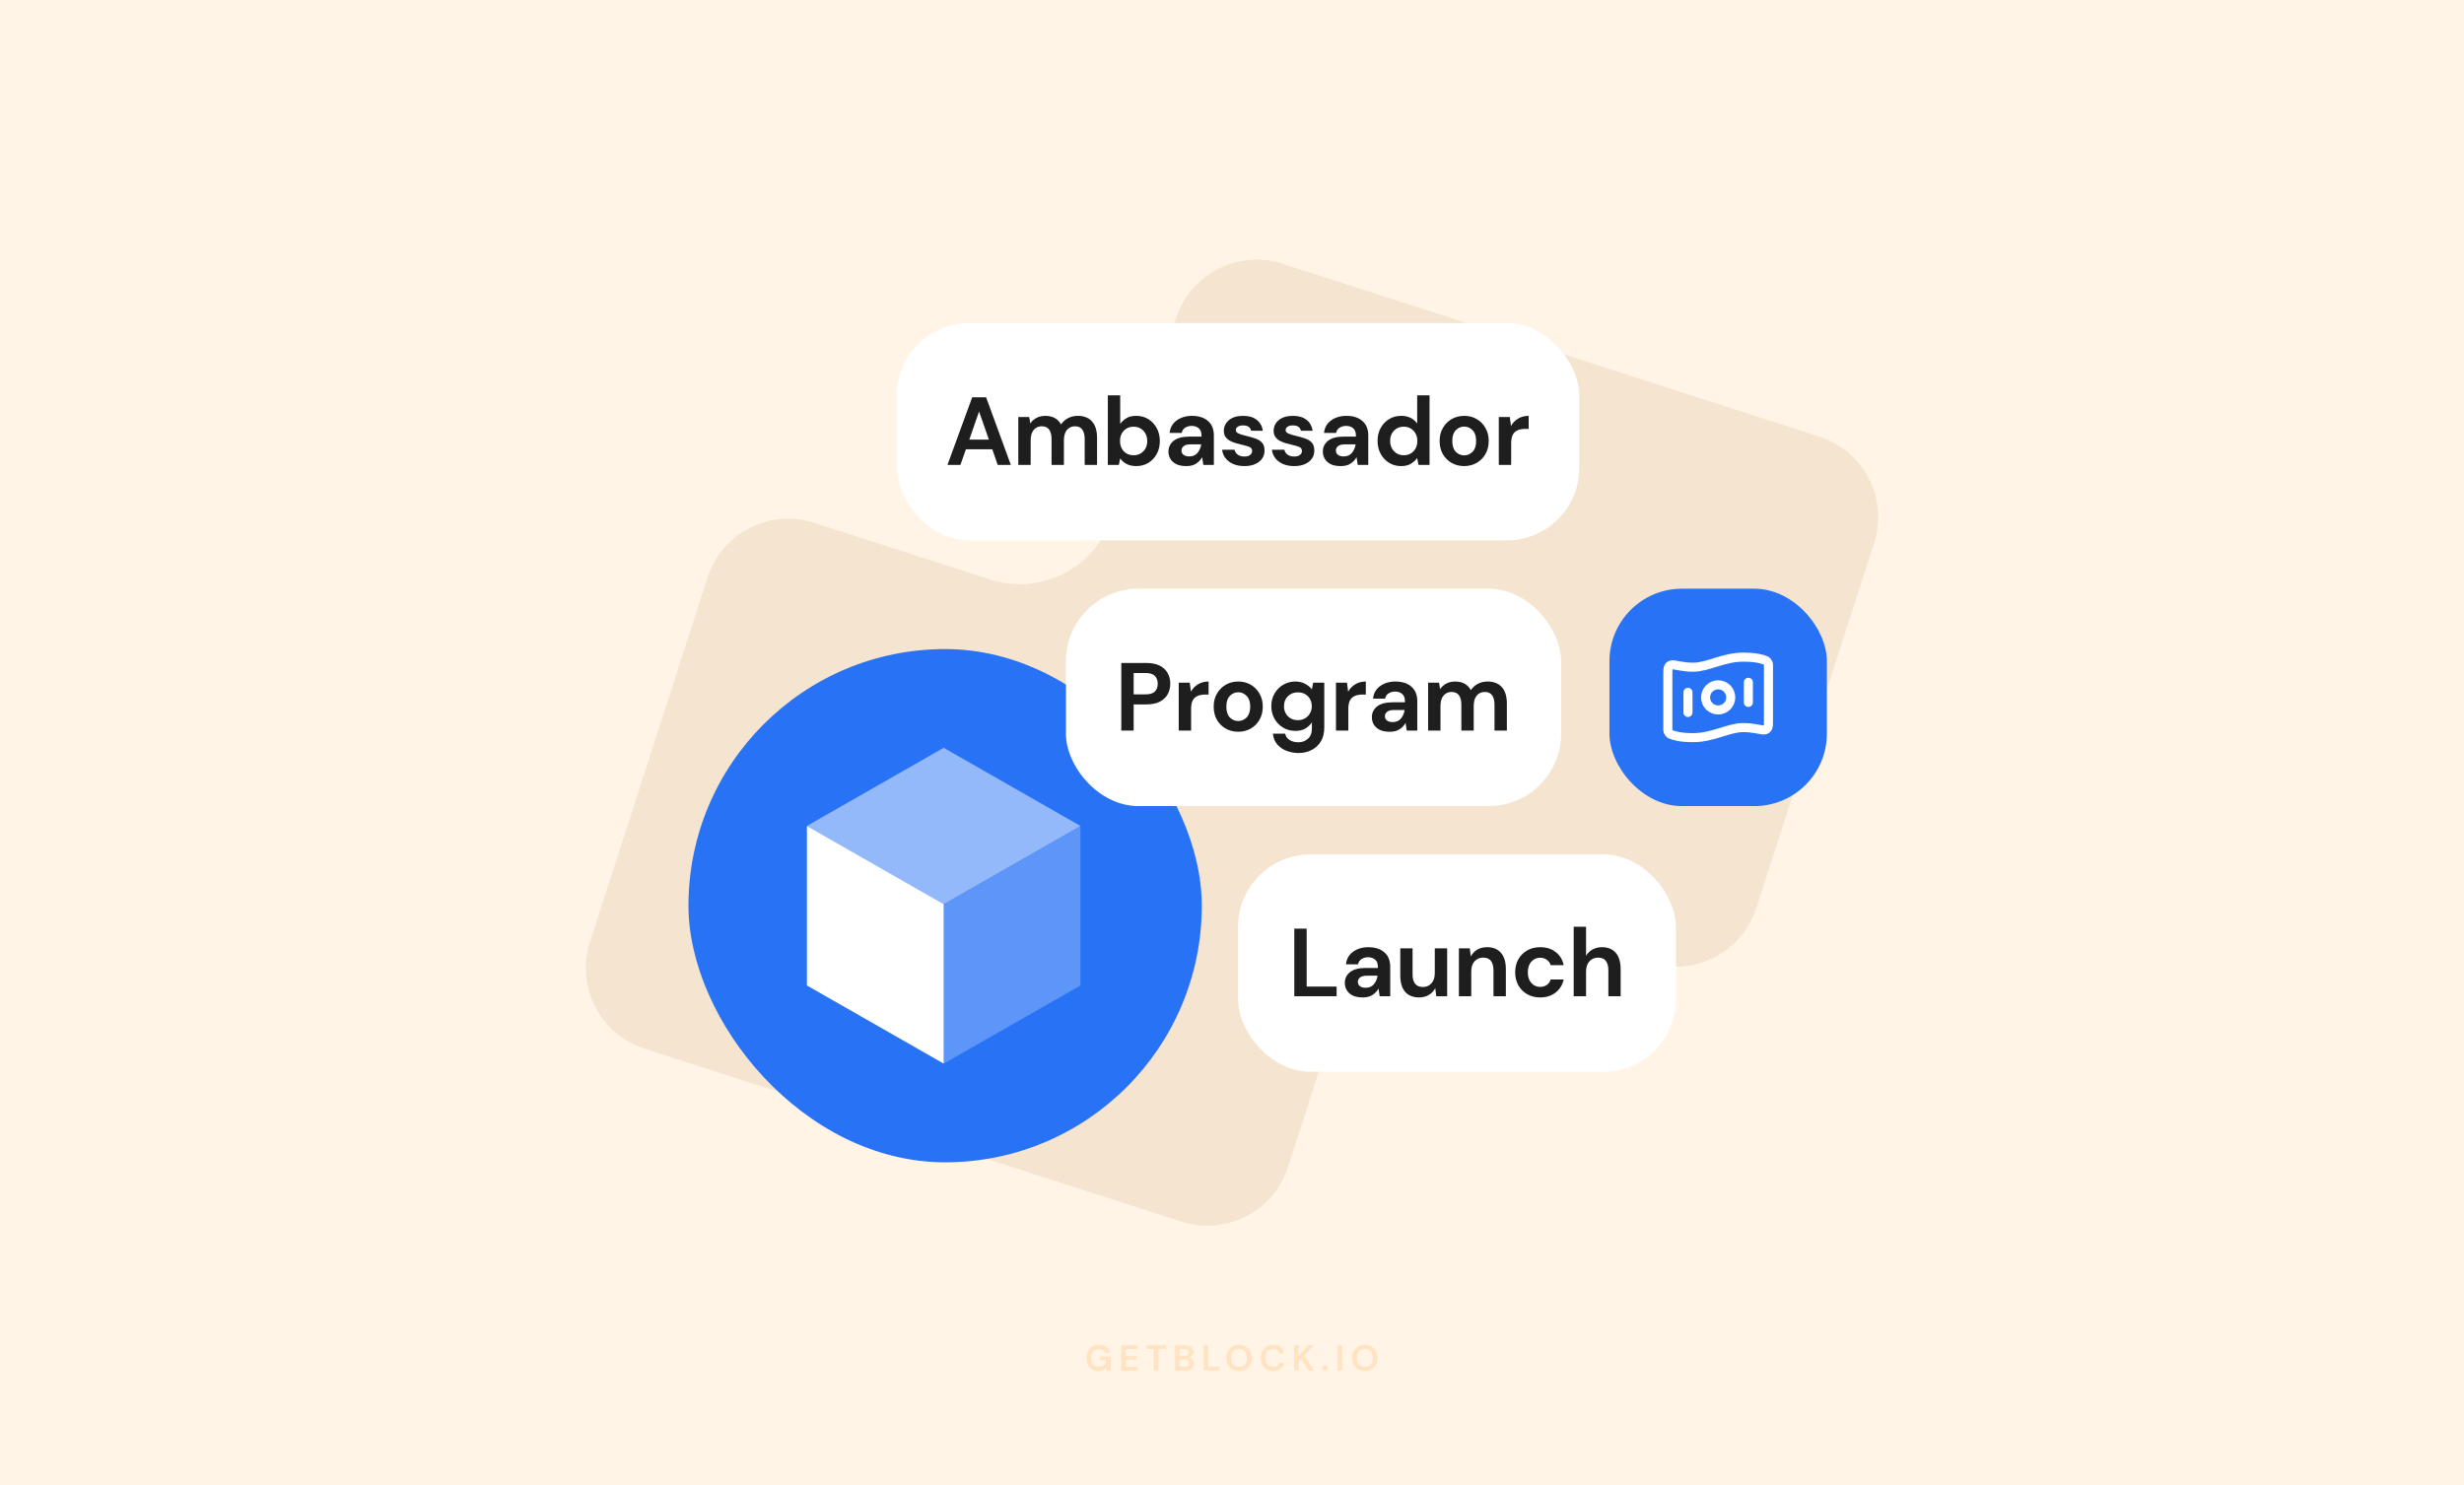 <svg width="816" height="492" viewBox="0 0 816 492" fill="none" xmlns="http://www.w3.org/2000/svg">
<rect width="816" height="492" fill="#FFF4E6"/>
<path fill-rule="evenodd" clip-rule="evenodd" d="M602.554 144.638C617.294 149.386 625.392 165.176 620.64 179.905L581.656 300.753C576.904 315.482 561.104 323.574 546.364 318.826L488.072 300.048C471.255 294.631 453.23 303.868 447.806 320.683L426.552 386.568C421.801 401.298 406 409.389 391.26 404.641L213.446 347.362C198.706 342.614 190.608 326.824 195.36 312.095L234.344 191.247C239.096 176.518 254.896 168.426 269.636 173.174L327.928 191.952C344.745 197.369 362.77 188.132 368.194 171.317L389.448 105.432C394.199 90.702 410 82.611 424.74 87.359L602.554 144.638Z" fill="#F4E4D0"/>
<rect x="410" y="283" width="145" height="72" rx="24" fill="white"/>
<path d="M428.632 330V307.6H432.728V326.8H442.648V330H428.632ZM451.313 330.384C449.948 330.384 448.828 330.171 447.953 329.744C447.079 329.296 446.428 328.709 446.001 327.984C445.575 327.259 445.361 326.459 445.361 325.584C445.361 324.112 445.937 322.917 447.089 322C448.241 321.083 449.969 320.624 452.273 320.624H456.305V320.24C456.305 319.152 455.996 318.352 455.377 317.84C454.759 317.328 453.991 317.072 453.073 317.072C452.241 317.072 451.516 317.275 450.897 317.68C450.279 318.064 449.895 318.64 449.745 319.408H445.745C445.852 318.256 446.236 317.253 446.897 316.4C447.58 315.547 448.455 314.896 449.521 314.448C450.588 313.979 451.783 313.744 453.105 313.744C455.367 313.744 457.148 314.309 458.449 315.44C459.751 316.571 460.401 318.171 460.401 320.24V330H456.913L456.529 327.44C456.06 328.293 455.399 328.997 454.545 329.552C453.713 330.107 452.636 330.384 451.313 330.384ZM452.241 327.184C453.415 327.184 454.321 326.8 454.961 326.032C455.623 325.264 456.039 324.315 456.209 323.184H452.721C451.633 323.184 450.855 323.387 450.385 323.792C449.916 324.176 449.681 324.656 449.681 325.232C449.681 325.851 449.916 326.331 450.385 326.672C450.855 327.013 451.473 327.184 452.241 327.184ZM469.942 330.384C467.958 330.384 466.422 329.765 465.334 328.528C464.267 327.291 463.734 325.477 463.734 323.088V314.128H467.798V322.704C467.798 324.069 468.075 325.115 468.63 325.84C469.185 326.565 470.059 326.928 471.254 326.928C472.385 326.928 473.313 326.523 474.038 325.712C474.785 324.901 475.158 323.771 475.158 322.32V314.128H479.254V330H475.638L475.318 327.312C474.827 328.251 474.113 328.997 473.174 329.552C472.257 330.107 471.179 330.384 469.942 330.384ZM483.139 330V314.128H486.755L487.075 316.816C487.565 315.877 488.269 315.131 489.187 314.576C490.125 314.021 491.224 313.744 492.483 313.744C494.445 313.744 495.971 314.363 497.059 315.6C498.147 316.837 498.691 318.651 498.691 321.04V330H494.595V321.424C494.595 320.059 494.317 319.013 493.763 318.288C493.208 317.563 492.344 317.2 491.171 317.2C490.019 317.2 489.069 317.605 488.323 318.416C487.597 319.227 487.235 320.357 487.235 321.808V330H483.139ZM510.064 330.384C508.442 330.384 507.013 330.032 505.775 329.328C504.538 328.624 503.557 327.643 502.831 326.384C502.127 325.125 501.775 323.685 501.775 322.064C501.775 320.443 502.127 319.003 502.831 317.744C503.557 316.485 504.538 315.504 505.775 314.8C507.013 314.096 508.442 313.744 510.064 313.744C512.09 313.744 513.797 314.277 515.183 315.344C516.57 316.389 517.455 317.84 517.839 319.696H513.519C513.306 318.928 512.879 318.331 512.239 317.904C511.621 317.456 510.885 317.232 510.031 317.232C508.901 317.232 507.941 317.659 507.151 318.512C506.362 319.365 505.967 320.549 505.967 322.064C505.967 323.579 506.362 324.763 507.151 325.616C507.941 326.469 508.901 326.896 510.031 326.896C510.885 326.896 511.621 326.683 512.239 326.256C512.879 325.829 513.306 325.221 513.519 324.432H517.839C517.455 326.224 516.57 327.664 515.183 328.752C513.797 329.84 512.09 330.384 510.064 330.384ZM521.155 330V306.96H525.251V316.56C525.784 315.685 526.499 315.003 527.395 314.512C528.312 314 529.358 313.744 530.531 313.744C532.494 313.744 534.008 314.363 535.075 315.6C536.163 316.837 536.707 318.651 536.707 321.04V330H532.643V321.424C532.643 320.059 532.366 319.013 531.811 318.288C531.278 317.563 530.424 317.2 529.251 317.2C528.099 317.2 527.139 317.605 526.371 318.416C525.624 319.227 525.251 320.357 525.251 321.808V330H521.155Z" fill="#1E1E1F"/>
<path opacity="0.16" d="M363.747 454.144C362.955 454.144 362.263 453.964 361.671 453.604C361.079 453.244 360.619 452.744 360.291 452.104C359.963 451.456 359.799 450.704 359.799 449.848C359.799 448.984 359.967 448.224 360.303 447.568C360.647 446.904 361.131 446.388 361.755 446.02C362.387 445.644 363.135 445.456 363.999 445.456C364.983 445.456 365.799 445.692 366.447 446.164C367.095 446.636 367.515 447.288 367.707 448.12H365.991C365.863 447.728 365.631 447.424 365.295 447.208C364.959 446.984 364.527 446.872 363.999 446.872C363.159 446.872 362.511 447.14 362.055 447.676C361.599 448.204 361.371 448.932 361.371 449.86C361.371 450.788 361.595 451.508 362.043 452.02C362.499 452.524 363.115 452.776 363.891 452.776C364.651 452.776 365.223 452.572 365.607 452.164C365.999 451.748 366.235 451.204 366.315 450.532H364.191V449.38H367.863V454H366.447L366.327 452.896C366.055 453.296 365.715 453.604 365.307 453.82C364.899 454.036 364.379 454.144 363.747 454.144ZM371.277 454V445.6H376.761V446.836H372.813V449.14H376.401V450.34H372.813V452.764H376.761V454H371.277ZM382.09 454V446.836H379.642V445.6H386.086V446.836H383.626V454H382.09ZM389.144 454V445.6H392.516C393.388 445.6 394.052 445.804 394.508 446.212C394.972 446.612 395.204 447.128 395.204 447.76C395.204 448.288 395.06 448.712 394.772 449.032C394.492 449.344 394.148 449.556 393.74 449.668C394.22 449.764 394.616 450.004 394.928 450.388C395.24 450.764 395.396 451.204 395.396 451.708C395.396 452.372 395.156 452.92 394.676 453.352C394.196 453.784 393.516 454 392.636 454H389.144ZM390.68 449.128H392.288C392.72 449.128 393.052 449.028 393.284 448.828C393.516 448.628 393.632 448.344 393.632 447.976C393.632 447.624 393.516 447.348 393.284 447.148C393.06 446.94 392.72 446.836 392.264 446.836H390.68V449.128ZM390.68 452.752H392.396C392.852 452.752 393.204 452.648 393.452 452.44C393.708 452.224 393.836 451.924 393.836 451.54C393.836 451.148 393.704 450.84 393.44 450.616C393.176 450.392 392.82 450.28 392.372 450.28H390.68V452.752ZM398.634 454V445.6H400.17V452.8H403.89V454H398.634ZM410.338 454.144C409.498 454.144 408.762 453.96 408.13 453.592C407.506 453.224 407.014 452.716 406.654 452.068C406.302 451.412 406.126 450.656 406.126 449.8C406.126 448.944 406.302 448.192 406.654 447.544C407.014 446.888 407.506 446.376 408.13 446.008C408.762 445.64 409.498 445.456 410.338 445.456C411.17 445.456 411.902 445.64 412.534 446.008C413.166 446.376 413.658 446.888 414.01 447.544C414.362 448.192 414.538 448.944 414.538 449.8C414.538 450.656 414.362 451.412 414.01 452.068C413.658 452.716 413.166 453.224 412.534 453.592C411.902 453.96 411.17 454.144 410.338 454.144ZM410.338 452.764C411.138 452.764 411.774 452.5 412.246 451.972C412.726 451.444 412.966 450.72 412.966 449.8C412.966 448.88 412.726 448.156 412.246 447.628C411.774 447.1 411.138 446.836 410.338 446.836C409.538 446.836 408.898 447.1 408.418 447.628C407.938 448.156 407.698 448.88 407.698 449.8C407.698 450.72 407.938 451.444 408.418 451.972C408.898 452.5 409.538 452.764 410.338 452.764ZM421.618 454.144C420.77 454.144 420.042 453.964 419.434 453.604C418.826 453.236 418.358 452.728 418.03 452.08C417.702 451.424 417.538 450.668 417.538 449.812C417.538 448.956 417.702 448.2 418.03 447.544C418.358 446.888 418.826 446.376 419.434 446.008C420.042 445.64 420.77 445.456 421.618 445.456C422.626 445.456 423.45 445.708 424.09 446.212C424.738 446.708 425.142 447.408 425.302 448.312H423.61C423.506 447.856 423.282 447.5 422.938 447.244C422.602 446.98 422.154 446.848 421.594 446.848C420.818 446.848 420.21 447.112 419.77 447.64C419.33 448.168 419.11 448.892 419.11 449.812C419.11 450.732 419.33 451.456 419.77 451.984C420.21 452.504 420.818 452.764 421.594 452.764C422.154 452.764 422.602 452.644 422.938 452.404C423.282 452.156 423.506 451.816 423.61 451.384H425.302C425.142 452.248 424.738 452.924 424.09 453.412C423.45 453.9 422.626 454.144 421.618 454.144ZM428.582 454V445.6H430.118V448.996L433.226 445.6H435.122L432.026 448.936L435.206 454H433.322L430.922 450.112L430.118 450.988V454H428.582ZM438.802 454.084C438.522 454.084 438.29 453.996 438.106 453.82C437.93 453.644 437.842 453.432 437.842 453.184C437.842 452.928 437.93 452.712 438.106 452.536C438.29 452.36 438.522 452.272 438.802 452.272C439.082 452.272 439.31 452.36 439.486 452.536C439.67 452.712 439.762 452.928 439.762 453.184C439.762 453.432 439.67 453.644 439.486 453.82C439.31 453.996 439.082 454.084 438.802 454.084ZM442.98 454V445.6H444.516V454H442.98ZM452 454.144C451.16 454.144 450.424 453.96 449.792 453.592C449.168 453.224 448.676 452.716 448.316 452.068C447.964 451.412 447.788 450.656 447.788 449.8C447.788 448.944 447.964 448.192 448.316 447.544C448.676 446.888 449.168 446.376 449.792 446.008C450.424 445.64 451.16 445.456 452 445.456C452.832 445.456 453.564 445.64 454.196 446.008C454.828 446.376 455.32 446.888 455.672 447.544C456.024 448.192 456.2 448.944 456.2 449.8C456.2 450.656 456.024 451.412 455.672 452.068C455.32 452.716 454.828 453.224 454.196 453.592C453.564 453.96 452.832 454.144 452 454.144ZM452 452.764C452.8 452.764 453.436 452.5 453.908 451.972C454.388 451.444 454.628 450.72 454.628 449.8C454.628 448.88 454.388 448.156 453.908 447.628C453.436 447.1 452.8 446.836 452 446.836C451.2 446.836 450.56 447.1 450.08 447.628C449.6 448.156 449.36 448.88 449.36 449.8C449.36 450.72 449.6 451.444 450.08 451.972C450.56 452.5 451.2 452.764 452 452.764Z" fill="#FF8800"/>
<rect x="297" y="107" width="226" height="72" rx="24" fill="white"/>
<path d="M313.77 154L321.962 131.6H326.57L334.762 154H330.41L328.618 148.816H319.882L318.058 154H313.77ZM321.002 145.616H327.498L324.234 136.304L321.002 145.616ZM337.231 154V138.128H340.847L341.199 140.272C341.711 139.504 342.383 138.896 343.215 138.448C344.069 137.979 345.05 137.744 346.159 137.744C348.613 137.744 350.351 138.693 351.375 140.592C351.951 139.717 352.719 139.024 353.679 138.512C354.661 138 355.727 137.744 356.879 137.744C358.949 137.744 360.538 138.363 361.647 139.6C362.757 140.837 363.311 142.651 363.311 145.04V154H359.215V145.424C359.215 144.059 358.949 143.013 358.415 142.288C357.903 141.563 357.103 141.2 356.015 141.2C354.906 141.2 354.01 141.605 353.327 142.416C352.666 143.227 352.335 144.357 352.335 145.808V154H348.239V145.424C348.239 144.059 347.973 143.013 347.439 142.288C346.906 141.563 346.085 141.2 344.975 141.2C343.887 141.2 343.002 141.605 342.319 142.416C341.658 143.227 341.327 144.357 341.327 145.808V154H337.231ZM376.288 154.384C375.093 154.384 374.048 154.16 373.152 153.712C372.256 153.264 371.531 152.635 370.976 151.824L370.528 154H366.88V130.96H370.976V140.4C371.488 139.696 372.16 139.077 372.992 138.544C373.845 138.011 374.944 137.744 376.288 137.744C377.781 137.744 379.115 138.107 380.288 138.832C381.461 139.557 382.389 140.549 383.072 141.808C383.755 143.067 384.096 144.496 384.096 146.096C384.096 147.696 383.755 149.125 383.072 150.384C382.389 151.621 381.461 152.603 380.288 153.328C379.115 154.032 377.781 154.384 376.288 154.384ZM375.424 150.8C376.725 150.8 377.803 150.363 378.656 149.488C379.509 148.613 379.936 147.483 379.936 146.096C379.936 144.709 379.509 143.568 378.656 142.672C377.803 141.776 376.725 141.328 375.424 141.328C374.101 141.328 373.013 141.776 372.16 142.672C371.328 143.547 370.912 144.677 370.912 146.064C370.912 147.451 371.328 148.592 372.16 149.488C373.013 150.363 374.101 150.8 375.424 150.8ZM392.907 154.384C391.542 154.384 390.422 154.171 389.547 153.744C388.672 153.296 388.022 152.709 387.595 151.984C387.168 151.259 386.955 150.459 386.955 149.584C386.955 148.112 387.531 146.917 388.683 146C389.835 145.083 391.563 144.624 393.867 144.624H397.899V144.24C397.899 143.152 397.59 142.352 396.971 141.84C396.352 141.328 395.584 141.072 394.667 141.072C393.835 141.072 393.11 141.275 392.491 141.68C391.872 142.064 391.488 142.64 391.339 143.408H387.339C387.446 142.256 387.83 141.253 388.491 140.4C389.174 139.547 390.048 138.896 391.115 138.448C392.182 137.979 393.376 137.744 394.699 137.744C396.96 137.744 398.742 138.309 400.043 139.44C401.344 140.571 401.995 142.171 401.995 144.24V154H398.507L398.123 151.44C397.654 152.293 396.992 152.997 396.139 153.552C395.307 154.107 394.23 154.384 392.907 154.384ZM393.835 151.184C395.008 151.184 395.915 150.8 396.555 150.032C397.216 149.264 397.632 148.315 397.803 147.184H394.315C393.227 147.184 392.448 147.387 391.979 147.792C391.51 148.176 391.275 148.656 391.275 149.232C391.275 149.851 391.51 150.331 391.979 150.672C392.448 151.013 393.067 151.184 393.835 151.184ZM412.144 154.384C410.736 154.384 409.498 154.16 408.432 153.712C407.365 153.243 406.512 152.603 405.872 151.792C405.232 150.981 404.848 150.043 404.72 148.976H408.848C408.976 149.595 409.317 150.128 409.872 150.576C410.448 151.003 411.184 151.216 412.08 151.216C412.976 151.216 413.626 151.035 414.032 150.672C414.458 150.309 414.672 149.893 414.672 149.424C414.672 148.741 414.373 148.283 413.776 148.048C413.178 147.792 412.346 147.547 411.28 147.312C410.597 147.163 409.904 146.981 409.2 146.768C408.496 146.555 407.845 146.288 407.248 145.968C406.672 145.627 406.202 145.2 405.84 144.688C405.477 144.155 405.296 143.504 405.296 142.736C405.296 141.328 405.85 140.144 406.96 139.184C408.09 138.224 409.669 137.744 411.696 137.744C413.573 137.744 415.066 138.181 416.176 139.056C417.306 139.931 417.978 141.136 418.192 142.672H414.32C414.085 141.499 413.2 140.912 411.664 140.912C410.896 140.912 410.298 141.061 409.872 141.36C409.466 141.659 409.264 142.032 409.264 142.48C409.264 142.949 409.573 143.323 410.192 143.6C410.81 143.877 411.632 144.133 412.656 144.368C413.765 144.624 414.778 144.912 415.696 145.232C416.634 145.531 417.381 145.989 417.936 146.608C418.49 147.205 418.768 148.069 418.768 149.2C418.789 150.181 418.533 151.067 418 151.856C417.466 152.645 416.698 153.264 415.696 153.712C414.693 154.16 413.509 154.384 412.144 154.384ZM428.636 154.384C427.228 154.384 425.991 154.16 424.924 153.712C423.858 153.243 423.004 152.603 422.364 151.792C421.724 150.981 421.34 150.043 421.212 148.976H425.34C425.468 149.595 425.81 150.128 426.364 150.576C426.94 151.003 427.676 151.216 428.572 151.216C429.468 151.216 430.119 151.035 430.524 150.672C430.951 150.309 431.164 149.893 431.164 149.424C431.164 148.741 430.866 148.283 430.268 148.048C429.671 147.792 428.839 147.547 427.772 147.312C427.09 147.163 426.396 146.981 425.692 146.768C424.988 146.555 424.338 146.288 423.74 145.968C423.164 145.627 422.695 145.2 422.332 144.688C421.97 144.155 421.788 143.504 421.788 142.736C421.788 141.328 422.343 140.144 423.452 139.184C424.583 138.224 426.162 137.744 428.188 137.744C430.066 137.744 431.559 138.181 432.668 139.056C433.799 139.931 434.471 141.136 434.684 142.672H430.812C430.578 141.499 429.692 140.912 428.156 140.912C427.388 140.912 426.791 141.061 426.364 141.36C425.959 141.659 425.756 142.032 425.756 142.48C425.756 142.949 426.066 143.323 426.684 143.6C427.303 143.877 428.124 144.133 429.148 144.368C430.258 144.624 431.271 144.912 432.188 145.232C433.127 145.531 433.874 145.989 434.428 146.608C434.983 147.205 435.26 148.069 435.26 149.2C435.282 150.181 435.026 151.067 434.492 151.856C433.959 152.645 433.191 153.264 432.188 153.712C431.186 154.16 430.002 154.384 428.636 154.384ZM444.041 154.384C442.675 154.384 441.555 154.171 440.681 153.744C439.806 153.296 439.155 152.709 438.729 151.984C438.302 151.259 438.089 150.459 438.089 149.584C438.089 148.112 438.665 146.917 439.817 146C440.969 145.083 442.697 144.624 445.001 144.624H449.033V144.24C449.033 143.152 448.723 142.352 448.105 141.84C447.486 141.328 446.718 141.072 445.801 141.072C444.969 141.072 444.243 141.275 443.625 141.68C443.006 142.064 442.622 142.64 442.473 143.408H438.473C438.579 142.256 438.963 141.253 439.625 140.4C440.307 139.547 441.182 138.896 442.249 138.448C443.315 137.979 444.51 137.744 445.833 137.744C448.094 137.744 449.875 138.309 451.177 139.44C452.478 140.571 453.129 142.171 453.129 144.24V154H449.641L449.257 151.44C448.787 152.293 448.126 152.997 447.273 153.552C446.441 154.107 445.363 154.384 444.041 154.384ZM444.969 151.184C446.142 151.184 447.049 150.8 447.689 150.032C448.35 149.264 448.766 148.315 448.937 147.184H445.449C444.361 147.184 443.582 147.387 443.113 147.792C442.643 148.176 442.409 148.656 442.409 149.232C442.409 149.851 442.643 150.331 443.113 150.672C443.582 151.013 444.201 151.184 444.969 151.184ZM464.013 154.384C462.52 154.384 461.187 154.021 460.013 153.296C458.84 152.571 457.912 151.579 457.229 150.32C456.547 149.061 456.205 147.632 456.205 146.032C456.205 144.432 456.547 143.013 457.229 141.776C457.912 140.517 458.84 139.536 460.013 138.832C461.187 138.107 462.52 137.744 464.013 137.744C465.208 137.744 466.253 137.968 467.149 138.416C468.045 138.864 468.771 139.493 469.325 140.304V130.96H473.421V154H469.773L469.325 151.728C468.813 152.432 468.131 153.051 467.277 153.584C466.445 154.117 465.357 154.384 464.013 154.384ZM464.877 150.8C466.2 150.8 467.277 150.363 468.109 149.488C468.963 148.592 469.389 147.451 469.389 146.064C469.389 144.677 468.963 143.547 468.109 142.672C467.277 141.776 466.2 141.328 464.877 141.328C463.576 141.328 462.499 141.765 461.645 142.64C460.792 143.515 460.365 144.645 460.365 146.032C460.365 147.419 460.792 148.56 461.645 149.456C462.499 150.352 463.576 150.8 464.877 150.8ZM484.888 154.384C483.352 154.384 481.966 154.032 480.728 153.328C479.512 152.624 478.542 151.653 477.816 150.416C477.112 149.157 476.76 147.707 476.76 146.064C476.76 144.421 477.123 142.981 477.848 141.744C478.574 140.485 479.544 139.504 480.76 138.8C481.998 138.096 483.384 137.744 484.92 137.744C486.435 137.744 487.8 138.096 489.016 138.8C490.254 139.504 491.224 140.485 491.928 141.744C492.654 142.981 493.016 144.421 493.016 146.064C493.016 147.707 492.654 149.157 491.928 150.416C491.224 151.653 490.254 152.624 489.016 153.328C487.779 154.032 486.403 154.384 484.888 154.384ZM484.888 150.832C485.955 150.832 486.883 150.437 487.672 149.648C488.462 148.837 488.856 147.643 488.856 146.064C488.856 144.485 488.462 143.301 487.672 142.512C486.883 141.701 485.966 141.296 484.92 141.296C483.832 141.296 482.894 141.701 482.104 142.512C481.336 143.301 480.952 144.485 480.952 146.064C480.952 147.643 481.336 148.837 482.104 149.648C482.894 150.437 483.822 150.832 484.888 150.832ZM496.359 154V138.128H500.007L500.391 141.104C500.967 140.08 501.745 139.269 502.727 138.672C503.729 138.053 504.903 137.744 506.247 137.744V142.064H505.095C504.199 142.064 503.399 142.203 502.695 142.48C501.991 142.757 501.436 143.237 501.031 143.92C500.647 144.603 500.455 145.552 500.455 146.768V154H496.359Z" fill="#1E1E1F"/>
<rect x="228" y="215" width="170" height="170" rx="85" fill="#2772F5"/>
<path d="M312.517 299.462V352.307L267.227 326.424V273.579L312.517 299.462Z" fill="white"/>
<path opacity="0.25" d="M312.516 299.462L357.806 273.579V326.424L312.516 352.307V299.462Z" fill="white"/>
<path opacity="0.5" d="M312.517 247.692L357.807 273.576L312.517 299.459L267.227 273.576L312.517 247.692Z" fill="white"/>
<rect x="353" y="195" width="164" height="72" rx="24" fill="white"/>
<path d="M371.339 242V219.6H379.627C381.419 219.6 382.902 219.899 384.075 220.496C385.248 221.093 386.123 221.915 386.699 222.96C387.275 224.005 387.563 225.179 387.563 226.48C387.563 227.717 387.286 228.859 386.731 229.904C386.176 230.928 385.312 231.76 384.139 232.4C382.966 233.019 381.462 233.328 379.627 233.328H375.435V242H371.339ZM375.435 230H379.371C380.8 230 381.824 229.691 382.443 229.072C383.083 228.432 383.403 227.568 383.403 226.48C383.403 225.371 383.083 224.507 382.443 223.888C381.824 223.248 380.8 222.928 379.371 222.928H375.435V230ZM390.361 242V226.128H394.009L394.393 229.104C394.969 228.08 395.747 227.269 396.729 226.672C397.731 226.053 398.905 225.744 400.249 225.744V230.064H399.097C398.201 230.064 397.401 230.203 396.697 230.48C395.993 230.757 395.438 231.237 395.033 231.92C394.649 232.603 394.457 233.552 394.457 234.768V242H390.361ZM410.063 242.384C408.527 242.384 407.14 242.032 405.903 241.328C404.687 240.624 403.716 239.653 402.991 238.416C402.287 237.157 401.935 235.707 401.935 234.064C401.935 232.421 402.298 230.981 403.023 229.744C403.748 228.485 404.719 227.504 405.935 226.8C407.172 226.096 408.559 225.744 410.095 225.744C411.61 225.744 412.975 226.096 414.191 226.8C415.428 227.504 416.399 228.485 417.103 229.744C417.828 230.981 418.191 232.421 418.191 234.064C418.191 235.707 417.828 237.157 417.103 238.416C416.399 239.653 415.428 240.624 414.191 241.328C412.954 242.032 411.578 242.384 410.063 242.384ZM410.063 238.832C411.13 238.832 412.058 238.437 412.847 237.648C413.636 236.837 414.031 235.643 414.031 234.064C414.031 232.485 413.636 231.301 412.847 230.512C412.058 229.701 411.14 229.296 410.095 229.296C409.007 229.296 408.068 229.701 407.279 230.512C406.511 231.301 406.127 232.485 406.127 234.064C406.127 235.643 406.511 236.837 407.279 237.648C408.068 238.437 408.996 238.832 410.063 238.832ZM430.077 249.424C428.733 249.424 427.442 249.2 426.205 248.752C424.968 248.304 423.922 247.611 423.069 246.672C422.216 245.733 421.704 244.517 421.533 243.024H425.597C425.789 243.92 426.28 244.613 427.069 245.104C427.88 245.616 428.85 245.872 429.981 245.872C431.197 245.872 432.242 245.488 433.117 244.72C434.013 243.973 434.461 242.811 434.461 241.232V239.248C433.992 240.016 433.298 240.688 432.381 241.264C431.485 241.819 430.354 242.096 428.989 242.096C427.474 242.096 426.12 241.733 424.925 241.008C423.73 240.283 422.781 239.312 422.077 238.096C421.373 236.859 421.021 235.461 421.021 233.904C421.021 232.347 421.373 230.96 422.077 229.744C422.781 228.507 423.73 227.536 424.925 226.832C426.141 226.107 427.496 225.744 428.989 225.744C430.205 225.744 431.282 226 432.221 226.512C433.16 227.003 433.906 227.621 434.461 228.368L434.877 226.128H438.557V241.008C438.557 242.843 438.173 244.379 437.405 245.616C436.637 246.875 435.602 247.824 434.301 248.464C433.021 249.104 431.613 249.424 430.077 249.424ZM429.821 238.544C430.717 238.544 431.506 238.341 432.189 237.936C432.893 237.531 433.437 236.976 433.821 236.272C434.226 235.568 434.429 234.789 434.429 233.936C434.429 232.592 434.002 231.493 433.149 230.64C432.296 229.765 431.186 229.328 429.821 229.328C428.456 229.328 427.346 229.765 426.493 230.64C425.64 231.493 425.213 232.581 425.213 233.904C425.213 234.779 425.405 235.568 425.789 236.272C426.173 236.976 426.706 237.531 427.389 237.936C428.093 238.341 428.904 238.544 429.821 238.544ZM442.432 242V226.128H446.08L446.464 229.104C447.04 228.08 447.819 227.269 448.8 226.672C449.803 226.053 450.976 225.744 452.32 225.744V230.064H451.168C450.272 230.064 449.472 230.203 448.768 230.48C448.064 230.757 447.509 231.237 447.104 231.92C446.72 232.603 446.528 233.552 446.528 234.768V242H442.432ZM460.271 242.384C458.906 242.384 457.786 242.171 456.911 241.744C456.037 241.296 455.386 240.709 454.959 239.984C454.533 239.259 454.319 238.459 454.319 237.584C454.319 236.112 454.895 234.917 456.047 234C457.199 233.083 458.927 232.624 461.231 232.624H465.263V232.24C465.263 231.152 464.954 230.352 464.335 229.84C463.717 229.328 462.949 229.072 462.031 229.072C461.199 229.072 460.474 229.275 459.855 229.68C459.237 230.064 458.853 230.64 458.703 231.408H454.703C454.81 230.256 455.194 229.253 455.855 228.4C456.538 227.547 457.413 226.896 458.479 226.448C459.546 225.979 460.741 225.744 462.063 225.744C464.325 225.744 466.106 226.309 467.407 227.44C468.709 228.571 469.359 230.171 469.359 232.24V242H465.871L465.487 239.44C465.018 240.293 464.357 240.997 463.503 241.552C462.671 242.107 461.594 242.384 460.271 242.384ZM461.199 239.184C462.373 239.184 463.279 238.8 463.919 238.032C464.581 237.264 464.997 236.315 465.167 235.184H461.679C460.591 235.184 459.813 235.387 459.343 235.792C458.874 236.176 458.639 236.656 458.639 237.232C458.639 237.851 458.874 238.331 459.343 238.672C459.813 239.013 460.431 239.184 461.199 239.184ZM472.948 242V226.128H476.564L476.916 228.272C477.428 227.504 478.1 226.896 478.932 226.448C479.785 225.979 480.767 225.744 481.876 225.744C484.329 225.744 486.068 226.693 487.092 228.592C487.668 227.717 488.436 227.024 489.396 226.512C490.377 226 491.444 225.744 492.596 225.744C494.665 225.744 496.255 226.363 497.364 227.6C498.473 228.837 499.028 230.651 499.028 233.04V242H494.932V233.424C494.932 232.059 494.665 231.013 494.132 230.288C493.62 229.563 492.82 229.2 491.732 229.2C490.623 229.2 489.727 229.605 489.044 230.416C488.383 231.227 488.052 232.357 488.052 233.808V242H483.956V233.424C483.956 232.059 483.689 231.013 483.156 230.288C482.623 229.563 481.801 229.2 480.692 229.2C479.604 229.2 478.719 229.605 478.036 230.416C477.375 231.227 477.044 232.357 477.044 233.808V242H472.948Z" fill="#1E1E1F"/>
<rect x="533" y="195" width="72" height="72" rx="24" fill="#2772F5"/>
<path d="M559.003 229.333V236M579.003 226V232.667M577.336 217.667C581.417 217.667 583.624 218.291 584.723 218.776C584.869 218.84 584.942 218.873 585.153 219.074C585.28 219.195 585.511 219.549 585.57 219.713C585.669 219.988 585.669 220.138 585.669 220.438V238.352C585.669 239.867 585.669 240.624 585.442 241.013C585.211 241.409 584.988 241.593 584.556 241.745C584.131 241.895 583.273 241.73 581.556 241.4C580.355 241.169 578.93 241 577.336 241C572.336 241 567.336 244.333 560.669 244.333C556.588 244.333 554.381 243.709 553.282 243.224C553.136 243.16 553.063 243.127 552.852 242.926C552.725 242.805 552.494 242.451 552.435 242.287C552.336 242.012 552.336 241.862 552.336 241.562L552.336 223.648C552.336 222.133 552.336 221.376 552.563 220.987C552.794 220.591 553.017 220.407 553.449 220.255C553.874 220.105 554.733 220.27 556.449 220.6C557.65 220.831 559.075 221 560.669 221C565.669 221 570.669 217.667 577.336 217.667ZM573.169 231C573.169 233.301 571.304 235.167 569.003 235.167C566.701 235.167 564.836 233.301 564.836 231C564.836 228.699 566.701 226.833 569.003 226.833C571.304 226.833 573.169 228.699 573.169 231Z" stroke="white" stroke-width="3" stroke-linecap="round" stroke-linejoin="round"/>
</svg>
